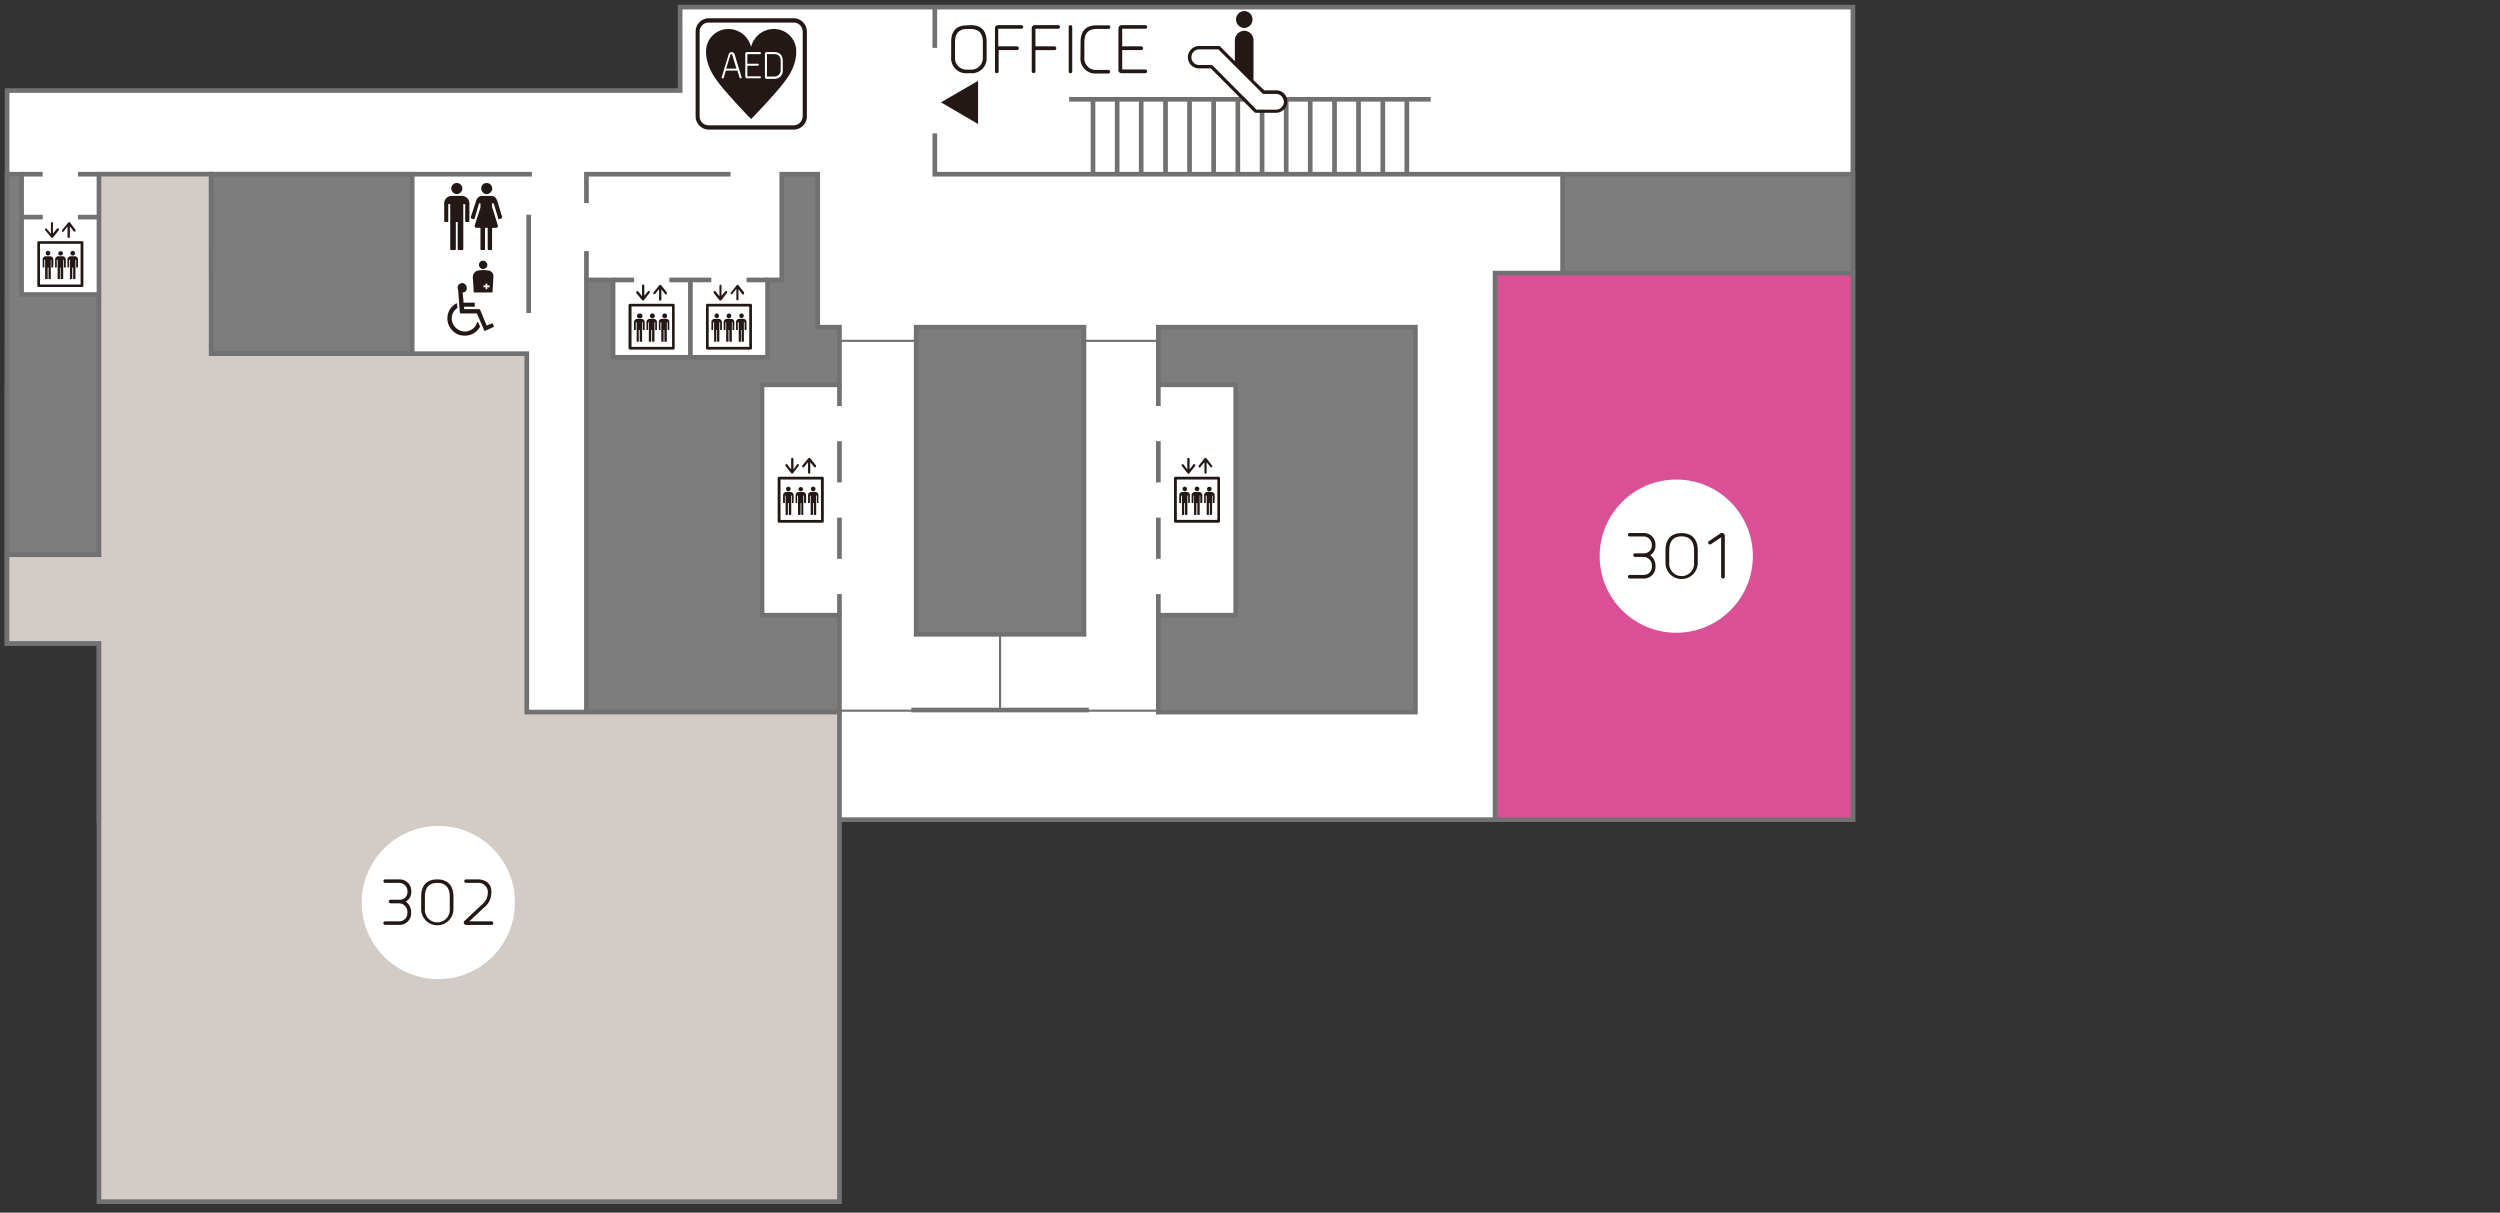 <svg id="floormap-3f" xmlns="http://www.w3.org/2000/svg" viewBox="0 0 536 260"><rect x="0" y="0" width="536" height="260" fill="#333333" stroke="none"/><defs><style>.cls-1,.cls-7{fill:#fff;}.cls-1,.cls-2,.cls-4,.cls-5,.cls-6,.cls-8,.cls-9{stroke:#727171;stroke-miterlimit:10;}.cls-2,.cls-6{fill:none;}.cls-3{fill:#231815;}.cls-4,.cls-5{fill:#7d7d7d;}.cls-5{stroke-width:0.98px;}.cls-6{stroke-width:0.46px;}.cls-8{fill:#d95097;}.cls-9{fill:#d3cbc5;}</style></defs><polygon class="cls-1" points="1.5 137.96 21.22 137.96 21.22 175.74 397.27 175.74 397.26 1.53 145.82 1.53 145.83 19.41 1.52 19.41 1.5 137.96"/><line class="cls-2" x1="4.64" y1="46.55" x2="9.17" y2="46.55"/><line class="cls-2" x1="16.72" y1="46.55" x2="21.22" y2="46.55"/><line class="cls-2" x1="4.64" y1="37.35" x2="9.15" y2="37.35"/><line class="cls-2" x1="16.72" y1="37.35" x2="21.22" y2="37.35"/><path class="cls-3" d="M208.07,5.39c2.15,0,3.46,1,3.46,3.57v3.27a3.2,3.2,0,0,1-2.91,3.47,2.53,2.53,0,0,1-.55,0h-.68a3.21,3.21,0,0,1-3.46-2.94,3.13,3.13,0,0,1,0-.53V9c0-2.58,1.33-3.57,3.46-3.57Zm-3.31,6.84a2.49,2.49,0,0,0,2.26,2.7,1.53,1.53,0,0,0,.37,0h.68a2.49,2.49,0,0,0,2.65-2.34,2.29,2.29,0,0,0,0-.37V9c0-2-1-2.79-2.65-2.79h-.68c-1.63,0-2.63.8-2.63,2.79Z"/><path class="cls-3" d="M214.11,10.75v4.53a.4.4,0,0,1-.38.42h0a.38.38,0,0,1-.41-.37V6.06a.65.65,0,0,1,.63-.67h5a.4.4,0,0,1,.43.37v0a.38.38,0,0,1-.36.4h-5V9.94h4a.4.4,0,0,1,.42.38v0a.38.38,0,0,1-.37.41h-4Z"/><path class="cls-3" d="M222,10.75v4.53a.4.4,0,0,1-.8,0V6.06a.65.65,0,0,1,.63-.67h5a.4.4,0,0,1,.43.37v0a.38.38,0,0,1-.36.4H222V9.94h4.06a.41.41,0,0,1,.42.4h0a.4.4,0,0,1-.39.41H222Z"/><path class="cls-3" d="M229.11,5.79a.38.38,0,0,1,.38-.4h0a.4.4,0,0,1,.4.4v9.49a.39.39,0,0,1-.36.42h0a.38.38,0,0,1-.4-.36V5.79Z"/><path class="cls-3" d="M231.68,9c0-2.58,1.31-3.57,3.45-3.57h2.54a.39.39,0,1,1,0,.78h-2.54c-1.64,0-2.64.8-2.64,2.79v3.27A2.5,2.5,0,0,0,234.77,15h2.87a.38.38,0,1,1,0,.76H235.1a3.19,3.19,0,0,1-3.45-2.9,2.71,2.71,0,0,1,0-.57Z"/><path class="cls-3" d="M239.82,6.06a.65.65,0,0,1,.63-.67h5.08a.4.4,0,0,1,.43.37v0a.38.38,0,0,1-.36.4h-5V9.94h4.05a.41.41,0,0,1,.43.39h0a.4.4,0,0,1-.39.41h-4.09v4.16h4.9a.39.39,0,0,1,.43.35v.05a.38.38,0,0,1-.37.39h-5.11a.64.64,0,0,1-.66-.62v-9Z"/><polygon class="cls-3" points="209.7 26.59 201.74 21.94 209.7 17.33 209.7 26.59"/><line class="cls-2" x1="143.5" y1="60.02" x2="152.51" y2="60.02"/><line class="cls-2" x1="160.06" y1="60.02" x2="164.56" y2="60.02"/><line class="cls-2" x1="179.98" y1="82.51" x2="179.98" y2="87.06"/><line class="cls-2" x1="179.98" y1="127.37" x2="179.98" y2="131.87"/><line class="cls-2" x1="179.98" y1="110.98" x2="179.98" y2="119.82"/><line class="cls-2" x1="179.98" y1="94.59" x2="179.98" y2="103.43"/><line class="cls-2" x1="131.46" y1="60.02" x2="135.95" y2="60.02"/><line class="cls-2" x1="148.02" y1="60.02" x2="148.02" y2="76.6"/><polygon class="cls-4" points="248.35 152.68 248.35 131.9 264.94 131.9 264.94 82.5 248.35 82.5 248.35 70.15 303.46 70.15 303.46 152.68 248.35 152.68"/><rect class="cls-5" x="335.01" y="37.35" width="62.26" height="21.2"/><polyline class="cls-2" points="125.73 43.54 125.73 37.35 156.63 37.35"/><line class="cls-2" x1="88.37" y1="37.35" x2="114.03" y2="37.35"/><polygon class="cls-5" points="21.22 118.94 21.22 63.13 4.64 63.13 4.64 37.34 1.5 37.34 1.5 118.94 21.22 118.94"/><rect class="cls-4" x="45.27" y="37.34" width="43.1" height="38.49"/><line class="cls-6" x1="196.27" y1="73.08" x2="179.98" y2="73.08"/><line class="cls-6" x1="248.51" y1="73.08" x2="232.2" y2="73.08"/><line class="cls-6" x1="196.27" y1="152.37" x2="179.98" y2="152.37"/><line class="cls-6" x1="248.51" y1="152.37" x2="232.2" y2="152.37"/><line class="cls-2" x1="229.22" y1="21.29" x2="306.75" y2="21.29"/><line class="cls-2" x1="200.42" y1="10.26" x2="200.42" y2="1.5"/><polyline class="cls-2" points="335.01 37.35 200.42 37.35 200.42 28.59"/><line class="cls-2" x1="260.21" y1="21.29" x2="260.21" y2="37.34"/><line class="cls-2" x1="255.04" y1="21.29" x2="255.04" y2="37.34"/><line class="cls-2" x1="249.89" y1="21.29" x2="249.89" y2="37.34"/><line class="cls-2" x1="244.67" y1="21.29" x2="244.67" y2="37.34"/><line class="cls-2" x1="239.52" y1="21.29" x2="239.52" y2="37.34"/><line class="cls-2" x1="265.39" y1="21.29" x2="265.39" y2="37.34"/><line class="cls-2" x1="234.34" y1="21.29" x2="234.34" y2="37.34"/><line class="cls-2" x1="296.47" y1="21.29" x2="296.47" y2="37.34"/><line class="cls-2" x1="291.27" y1="21.29" x2="291.27" y2="37.34"/><line class="cls-2" x1="286.12" y1="21.29" x2="286.12" y2="37.34"/><line class="cls-2" x1="280.91" y1="21.29" x2="280.91" y2="37.34"/><line class="cls-2" x1="275.76" y1="21.29" x2="275.76" y2="37.34"/><line class="cls-2" x1="301.62" y1="21.29" x2="301.62" y2="37.34"/><line class="cls-2" x1="270.59" y1="21.29" x2="270.59" y2="37.34"/><line class="cls-2" x1="113.35" y1="67.11" x2="113.35" y2="46.03"/><polygon class="cls-4" points="131.44 60.02 125.73 60.02 125.73 152.68 179.98 152.68 179.98 131.9 163.38 131.9 163.38 82.51 179.98 82.51 179.98 70.15 175.32 70.15 175.32 37.35 167.61 37.35 167.61 60.02 164.57 60.02 164.57 76.6 131.44 76.6 131.44 60.02"/><line class="cls-2" x1="248.35" y1="82.51" x2="248.35" y2="87.06"/><line class="cls-2" x1="248.35" y1="127.37" x2="248.35" y2="131.87"/><line class="cls-2" x1="248.35" y1="110.98" x2="248.35" y2="119.82"/><line class="cls-2" x1="248.35" y1="94.59" x2="248.35" y2="103.43"/><path class="cls-3" d="M17.58,51.71H8.29A.29.29,0,0,0,8,52v9.23a.27.27,0,0,0,.24.3h9.33a.27.27,0,0,0,.31-.22V52a.28.28,0,0,0-.25-.31h-.06M17.28,61H8.58V52.27h8.7Z"/><path class="cls-3" d="M10.31,54.78a.53.53,0,0,0,.48-.52.57.57,0,0,0-.48-.49.51.51,0,0,0-.5.49.49.49,0,0,0,.46.52h0"/><path class="cls-3" d="M11.44,56.88V55.74a.75.75,0,0,0-.68-.8H9.89a.7.7,0,0,0-.74.67.28.28,0,0,0,0,.13v1.49a.14.14,0,0,0,.11.13h.18a.26.26,0,0,0,.06-.13V55.7h.18v4.09a.36.36,0,0,0,.11.06h.33s.1,0,.1-.06V57.36h.18v2.43a.06.06,0,0,0,.07.06h.33a.08.08,0,0,0,.09-.06V55.7H11v1.53c0,.06.05.13.09.13h.21c.06,0,.1-.07.1-.13Z"/><path class="cls-3" d="M13,54.78a.51.51,0,0,0,.51-.51h0a.5.5,0,0,0-.6-.4.46.46,0,0,0,.1.92h0"/><path class="cls-3" d="M14.1,56.88V55.74a.73.73,0,0,0-.66-.8h-.88a.7.7,0,0,0-.75.66.33.33,0,0,0,0,.14v1.49c0,.06,0,.13.08.13h.21c.06,0,.07-.07.07-.13V55.7h.19v4.09s0,.06.08.06h.32s.09,0,.09-.06V57.36H13v2.43s.07.06.09.06h.37s.09,0,.09-.06V55.7h.15v1.53a.12.12,0,0,0,.11.13H14a.12.12,0,0,0,.11-.13h0Z"/><path class="cls-3" d="M15.61,54.78a.5.5,0,0,0,.49-.51h0a.54.54,0,0,0-.49-.49.52.52,0,0,0-.52.49.49.49,0,0,0,.46.52h.06"/><path class="cls-3" d="M16.73,56.88V55.74a.72.72,0,0,0-.61-.8H15.2a.7.7,0,0,0-.74.67.28.28,0,0,0,0,.13v1.49a.13.13,0,0,0,.12.13h.16s.08-.07.08-.13V55.7H15v4.09l.07.06h.35a.09.09,0,0,0,.07-.06V57.36h.19v2.43s0,.06.09.06h.33a.08.08,0,0,0,.08-.06V55.7h.16v1.53c0,.06,0,.13.09.13h.21c.07,0,.07-.07.07-.13Z"/><path class="cls-3" d="M12.51,49a.27.27,0,0,0-.34.07l-.82,1V47.86a.23.23,0,0,0-.21-.25h0a.24.24,0,0,0-.22.25v2.25l-.86-1A.25.25,0,0,0,9.71,49h0a.29.29,0,0,0,0,.37L11,50.93h0a.24.24,0,0,0,.16.07.19.19,0,0,0,.14-.07h.07l1.22-1.57a.27.27,0,0,0,0-.37"/><path class="cls-3" d="M16.21,49.3,15,47.69h0a.41.41,0,0,0-.19-.08.36.36,0,0,1-.16.08L13.33,49.3a.32.32,0,0,0,0,.35.17.17,0,0,0,.15.05c.09,0,.15,0,.2-.09l.8-1.1v2.3c0,.09.16.22.24.22a.25.25,0,0,0,.26-.22V48.53l.83,1.08a.32.32,0,0,0,.35,0,.29.29,0,0,0,0-.35"/><path class="cls-3" d="M160.93,65.13h-9.28a.3.3,0,0,0-.29.32v9.22a.31.31,0,0,0,.29.28h9.28a.3.3,0,0,0,.29-.28V65.45a.3.3,0,0,0-.28-.32h0m-.3,9.24h-8.7V65.72h8.7Z"/><path class="cls-3" d="M153.65,68.22a.47.47,0,0,0,.49-.47v-.06a.47.47,0,0,0-.45-.49h0a.48.48,0,0,0-.5.46v0a.5.5,0,0,0,.47.53h0"/><path class="cls-3" d="M154.78,70.31V69.13a.71.71,0,0,0-.66-.76h-.84a.68.68,0,0,0-.75.6.43.43,0,0,0,0,.16v1.53a.08.08,0,0,0,.07.09h.2s.1,0,.1-.09V69.1h.2v4.09s0,.08.05.08h.33a.12.12,0,0,0,.09-.08V70.75h.17v2.44s0,.08.07.08h.33s.08,0,.09-.07h0V69.1h.16v1.56a.11.11,0,0,0,.08.09h.24a.1.1,0,0,0,.07-.09Z"/><path class="cls-3" d="M156.28,68.22a.51.51,0,0,0,.51-.51v0a.5.5,0,0,0-1,0,.51.51,0,0,0,.49.53h0"/><path class="cls-3" d="M157.43,70.31V69.13a.7.7,0,0,0-.63-.76h-.89a.71.71,0,0,0-.76.66v1.63a.11.11,0,0,0,.09.09h.22a.11.11,0,0,0,.08-.09V69.1h.15v4.09s0,.08.12.08h.28c.09,0,.1,0,.1-.08V70.75h.18v2.44s.06.08.07.08h.37s.1,0,.1-.08V69.1h.15v1.56a.08.08,0,0,0,.07.09h.21a.08.08,0,0,0,.09-.07v-.37Z"/><path class="cls-3" d="M159,68.22a.5.5,0,0,0,.46-.53.49.49,0,0,0-.46-.49.47.47,0,0,0-.49.47v0a.49.49,0,0,0,.45.53h0"/><path class="cls-3" d="M160.05,70.31V69.13a.69.69,0,0,0-.62-.76h-.86a.7.7,0,0,0-.77.62v1.67a.1.1,0,0,0,.11.09h.18a.09.09,0,0,0,.09-.09V69.1h.2v4.09a.09.09,0,0,0,.08.08h.31a.12.12,0,0,0,.09-.08V70.75H159v2.44s0,.08.07.08h.31c.08,0,.11,0,.11-.08V69.1h.16v1.56a.09.09,0,0,0,.09.09H160s.06,0,.06-.09Z"/><path class="cls-3" d="M155.88,62.43a.27.27,0,0,0-.34,0l-.85,1V61.3a.25.25,0,0,0-.24-.26h0c-.09,0-.2.14-.2.26v2.22l-.82-1.05a.29.29,0,0,0-.35,0,.28.28,0,0,0-.06.35l1.27,1.59h0a.29.29,0,0,0,.13,0,.38.38,0,0,0,.21,0h0l1.23-1.59c.1-.09,0-.26,0-.35"/><path class="cls-3" d="M159.56,62.73l-1.25-1.59a.51.51,0,0,0-.18-.09.2.2,0,0,0-.17.09h0l-1.25,1.59a.25.25,0,0,0,0,.34h.13c.1,0,.18,0,.21-.09l.83-1.07v2.26a.22.22,0,0,0,.22.22h0a.21.21,0,0,0,.22-.2V62l.82,1.07a.24.24,0,0,0,.34,0l0,0a.25.25,0,0,0,0-.34h0"/><path class="cls-3" d="M176.33,102.21h-9.27a.33.33,0,0,0-.33.32v9.25a.33.33,0,0,0,.33.29h9.27a.32.32,0,0,0,.29-.29v-9.25a.33.33,0,0,0-.29-.32m-.3,9.26h-8.69v-8.66H176Z"/><path class="cls-3" d="M169,105.34a.5.5,0,0,0,.51-.49v0a.49.49,0,0,0-.48-.5h0a.49.49,0,0,0-.5.48v0a.51.51,0,0,0,.5.51"/><path class="cls-3" d="M170.15,107.44v-1.19a.68.68,0,0,0-.59-.76h-.91a.71.71,0,0,0-.76.66v1.62s0,.08.07.09h.23a.11.11,0,0,0,.09-.09v-1.52h.15v4.06a.1.1,0,0,0,.11.09h.29a.09.09,0,0,0,.09-.09v-2.45h.21v2.45s0,.09.07.09h.35s.09-.06.09-.09v-4.06h.16v1.52a.09.09,0,0,0,.09.09h.19c.06,0,.07,0,.07-.09Z"/><path class="cls-3" d="M171.69,105.34a.52.52,0,0,0,.5-.51.51.51,0,0,0-1,0v0a.5.5,0,0,0,.49.51h0"/><path class="cls-3" d="M172.83,107.44v-1.19a.71.71,0,0,0-.65-.76h-.91c-.37,0-.69.2-.69.76v1.52a.08.08,0,0,0,.07.09h.18s.07,0,.07-.09v-1.52h.19v4.06a.14.14,0,0,0,.09.09h.34s.12-.06.12-.09v-2.45h.16v2.54h.34a.11.11,0,0,0,.09-.09v-4.06h.16v1.52a.08.08,0,0,0,.07.09h.24a.09.09,0,0,0,.08-.09Z"/><path class="cls-3" d="M174.32,105.34a.51.51,0,0,0,.52-.5h0a.5.5,0,0,0-.5-.5h0a.47.47,0,0,0-.48.48v0a.5.5,0,0,0,.48.51"/><path class="cls-3" d="M175.46,107.44v-1.19a.68.68,0,0,0-.57-.76H174a.71.71,0,0,0-.76.66v1.62a.09.09,0,0,0,.09.09h.22a.09.09,0,0,0,.09-.09v-1.52h.17v4.06a.09.09,0,0,0,.09.09h.29a.13.13,0,0,0,.12-.09v-2.45h.18v2.45s0,.09.07.09h.34s.09-.06.09-.09v-4.06h.17v1.52a.09.09,0,0,0,.1.09h.18c.06,0,.07,0,.07-.09Z"/><path class="cls-3" d="M171.27,99.57a.29.29,0,0,0-.37,0l-.78,1.08V98.41a.3.3,0,0,0-.26-.25.24.24,0,0,0-.24.24h0v2.26l-.82-1.08a.29.29,0,0,0-.37,0c-.09,0-.09.21,0,.33l1.25,1.59h0c.08,0,.11.07.17.07s.09-.06.16-.1h0l1.22-1.59a.29.29,0,0,0,0-.33"/><path class="cls-3" d="M175,99.84l-1.28-1.59c-.06,0-.1-.09-.17-.09a.17.17,0,0,0-.17.09h-.07L172,99.84a.32.32,0,0,0,.09.37.38.38,0,0,0,.15,0,.27.27,0,0,0,.18-.11l.82-1v2.23a.26.26,0,0,0,.24.25.29.29,0,0,0,.24-.25V99.11l.84,1a.26.26,0,0,0,.33.07.35.35,0,0,0,0-.37"/><path class="cls-3" d="M144.36,65.13h-9.27a.33.33,0,0,0-.33.32v9.22a.34.34,0,0,0,.33.28h9.27a.3.3,0,0,0,.29-.28V65.45a.3.3,0,0,0-.28-.32h0m-.28,9.24H135.4V65.71h8.68Z"/><path class="cls-3" d="M137.06,68.22a.52.52,0,1,0,.06-1,.52.52,0,0,0-.55.49v0a.51.51,0,0,0,.49.53h0"/><path class="cls-3" d="M138.22,70.31V69.13a.71.71,0,0,0-.66-.76h-.88a.71.71,0,0,0-.75.67v1.62a.08.08,0,0,0,.07.09h.24a.08.08,0,0,0,.07-.09h0V69.1h.19v4.1a.08.08,0,0,0,.08.07h.3c.07,0,.07,0,.07-.07V70.75h.21V73.2s.07.07.09.07h.34a.1.1,0,0,0,.08-.07V69.1h.16v1.56a.09.09,0,0,0,.09.09h.18c.06,0,.12,0,.12-.09Z"/><path class="cls-3" d="M139.73,68.22a.52.52,0,1,0-.36-.36.52.52,0,0,0,.36.36"/><path class="cls-3" d="M140.85,70.31V69.13a.7.7,0,0,0-.64-.76h-.88a.68.68,0,0,0-.73.64v1.65s0,.09.08.09h.19a.09.09,0,0,0,.08-.09V69.1h.16v4.1s.07.07.12.07h.3a.1.1,0,0,0,.09-.07V70.75h.19V73.2a.1.1,0,0,0,.09.07h.33a.1.1,0,0,0,.09-.07V69.1h.16v1.56a.08.08,0,0,0,.07.09h.2c.08,0,.1,0,.1-.09Z"/><path class="cls-3" d="M142.37,68.22a.52.52,0,1,0-.36-.36.52.52,0,0,0,.36.36"/><path class="cls-3" d="M143.5,70.31V69.13a.69.69,0,0,0-.61-.76H142a.68.68,0,0,0-.75.62.66.66,0,0,0,0,.14v1.53s0,.09.05.09h.22c.06,0,.08,0,.08-.09V69.1h.18v4.1s0,.07.1.07h.31a.1.1,0,0,0,.09-.07V70.75h.16V73.2l.09.07h.37a.07.07,0,0,0,.07-.07V69.1h.17v1.56s0,.09.06.09h.21a.08.08,0,0,0,.09-.07v-.37Z"/><path class="cls-3" d="M139.3,62.43a.29.29,0,0,0-.35,0l-.81,1V61.3a.24.24,0,0,0-.2-.29.25.25,0,0,0-.29.19.17.17,0,0,0,0,.1v2.22l-.83-1.05a.27.27,0,0,0-.34,0,.34.34,0,0,0-.06.35l1.29,1.59h0a.22.22,0,0,0,.16,0,.15.15,0,0,0,.13,0h0l1.25-1.59a.26.26,0,0,0,0-.35"/><path class="cls-3" d="M143,62.73l-1.26-1.59c-.08,0-.11-.09-.17-.09a.25.25,0,0,0-.2.09l-1.28,1.59a.31.31,0,0,0,.07.34.17.17,0,0,0,.14,0,.18.18,0,0,0,.19-.09l.81-1v2.26c0,.13.09.22.26.22a.25.25,0,0,0,.24-.22V62l.81,1.07a.22.22,0,0,0,.31,0l0,0c.1-.06.1-.22,0-.34"/><path class="cls-3" d="M261.29,102.21H252a.33.33,0,0,0-.3.32v9.25a.31.31,0,0,0,.3.29h9.29a.33.33,0,0,0,.28-.29v-9.25a.32.32,0,0,0-.28-.32m-.29,9.25h-8.69v-8.65H261Z"/><path class="cls-3" d="M254,105.34a.49.49,0,0,0,.49-.49v0a.48.48,0,0,0-.46-.5h0a.47.47,0,0,0-.49.47v0a.5.5,0,0,0,.49.51h0"/><path class="cls-3" d="M255.11,107.44v-1.19a.69.69,0,0,0-.59-.76h-.91a.71.71,0,0,0-.78.63v1.65c0,.06,0,.09.12.09h.19a.08.08,0,0,0,.08-.09v-1.52h.19v4.06s0,.09.08.09h.31a.11.11,0,0,0,.09-.09v-2.45h.18v2.45a.14.14,0,0,0,.09.09h.31a.12.12,0,0,0,.11-.09v-4.06h.16v1.52c0,.06,0,.09.12.09H255s.07,0,.07-.09Z"/><path class="cls-3" d="M256.64,105.34a.53.53,0,0,0,.51-.51.5.5,0,0,0-.5-.5h0a.48.48,0,0,0-.5.46v0a.49.49,0,0,0,.47.51h0"/><path class="cls-3" d="M257.78,107.44v-1.19a.71.71,0,0,0-.66-.76h-.89a.7.7,0,0,0-.75.65v1.63c0,.06.07.09.12.09h.19c.05,0,.08,0,.08-.09v-1.52H256v4.06a.1.1,0,0,0,.12.09h.3a.14.14,0,0,0,.08-.09v-2.45h.21v2.45s0,.09.06.09h.34a.12.12,0,0,0,.1-.09v-4.06h.13v1.52a.09.09,0,0,0,.09.09h.22a.09.09,0,0,0,.09-.09Z"/><path class="cls-3" d="M259.28,105.34a.47.47,0,0,0,.49-.47v0a.46.46,0,0,0-.42-.5h-.07a.46.46,0,0,0-.49.43v.07a.47.47,0,0,0,.43.51h.06"/><path class="cls-3" d="M260.42,107.44v-1.19a.69.69,0,0,0-.61-.76h-.89a.69.69,0,0,0-.76.61.38.38,0,0,0,0,.15v1.52c0,.06,0,.09.06.09h.22a.11.11,0,0,0,.08-.09v-1.52h.19v4.06s0,.09.08.09h.31a.09.09,0,0,0,.09-.09v-2.45h.19v2.45s0,.09.07.09h.32a.11.11,0,0,0,.1-.09v-4.06H260v1.52c0,.06,0,.09.11.09h.18c.06,0,.1,0,.1-.09Z"/><path class="cls-3" d="M256.21,99.57a.27.27,0,0,0-.34,0l-.82,1.08V98.42a.25.25,0,0,0-.24-.26.26.26,0,0,0-.25.26v2.25l-.79-1.08a.33.33,0,0,0-.38,0c-.09,0-.09.21,0,.33l1.25,1.59h0c.07,0,.09.07.16.07s.09-.06.14-.1H255l1.23-1.59c.09-.12.07-.29,0-.33"/><path class="cls-3" d="M259.89,99.84l-1.23-1.59a.4.4,0,0,0-.2-.09.19.19,0,0,0-.15.09h-.05L257,99.84a.3.3,0,0,0,.05.37.54.54,0,0,0,.18,0c.06,0,.1,0,.16-.12l.84-1v2.23a.26.26,0,0,0,.22.25.3.3,0,0,0,.25-.25V99.11l.83,1a.25.25,0,0,0,.33.08.32.32,0,0,0,0-.37"/><path class="cls-7" d="M255.38,12.24A1.67,1.67,0,0,1,257,10.59h4.22L270.64,20a.32.32,0,0,0,.27.14h2.71a1.73,1.73,0,0,1,1.66,1.68,1.77,1.77,0,0,1-1.66,1.74h-4.21L260,14.06c-.1,0-.17-.13-.26-.13H257a1.64,1.64,0,0,1-1.56-1.69"/><path class="cls-3" d="M273.73,19.37h-2.66l-2.12-2-.2-.2V8.6a2,2,0,0,0-2-2,2.07,2.07,0,0,0-2,2v4.51L261.63,10c-.12-.14-.14-.14-.28-.14H257a2.44,2.44,0,0,0-2.32,2.39A2.38,2.38,0,0,0,257,14.66h2.59L269,24.11a.78.78,0,0,0,.3.07h4.37a2.41,2.41,0,0,0,2.32-2.4A2.35,2.35,0,0,0,273.73,19.37Zm-.11,4.15h-4.21L260,14.06c-.1,0-.17-.13-.26-.13H257a1.64,1.64,0,0,1-1.56-1.69A1.67,1.67,0,0,1,257,10.59h4.22L270.64,20a.32.32,0,0,0,.27.14h2.71a1.73,1.73,0,0,1,1.66,1.68,1.77,1.77,0,0,1-1.66,1.7Z"/><path class="cls-3" d="M266.72,6A1.85,1.85,0,0,1,265,4.21a1.82,1.82,0,0,1,1.76-1.84,1.77,1.77,0,0,1,1.77,1.77v.07A1.81,1.81,0,0,1,266.72,6h0"/><path class="cls-3" d="M97.93,41.62a1.24,1.24,0,0,0,1.2-1.24,1.19,1.19,0,0,0-1.2-1.14,1.14,1.14,0,0,0-1.17,1.13h0a1.21,1.21,0,0,0,1.17,1.24"/><path class="cls-3" d="M100.64,46.61V43.78A1.63,1.63,0,0,0,99.17,42H97a1.62,1.62,0,0,0-1.76,1.49,1.31,1.31,0,0,0,0,.28v3.61c0,.18.08.21.19.21h.48c.09,0,.2,0,.2-.21V43.76h.42v9.63a.21.21,0,0,0,.19.22h.79a.22.22,0,0,0,.22-.22h0V47.6h.4v5.79a.23.23,0,0,0,.19.22h.79a.24.24,0,0,0,.22-.22V43.76h.41v3.63c0,.18.08.21.25.21h.41a.19.19,0,0,0,.22-.16v0Z"/><path class="cls-3" d="M104.32,41.62a1.22,1.22,0,0,0,1.21-1.24,1.17,1.17,0,0,0-1.21-1.14,1.14,1.14,0,0,0-1.14,1.14,1.2,1.2,0,0,0,1.14,1.24"/><path class="cls-3" d="M107.72,46.61l-.27-.76-.74-2.48c-.21-.71-.51-1.36-1.38-1.36H103.4c-.92,0-1.2.65-1.42,1.36l-1,3.06v.18c0,.11,0,.26.15.26l.33.11a.19.19,0,0,0,.26-.07.05.05,0,0,0,0,0l.12-.36.84-2.86c0-.09,0-.09.14-.09h.19s0,0,0,.09v.81l-1.2,3.73a.46.46,0,0,0,.22.61.44.44,0,0,0,.25,0h.55c.11,0,.18,0,.18.14v4.41a.23.23,0,0,0,.19.22h.55a.21.21,0,0,0,.24-.18V48.84h.57v4.55c0,.11.06.22.17.22h.58a.23.23,0,0,0,.19-.22V49c0-.09.07-.14.18-.14h.55c.66,0,.52-.55.47-.65l-1.16-3.73a.9.9,0,0,1-.08-.36v-.45s0-.08.07-.09h.26l.08.09.91,3v.18c.07.11.17.17.28.11l.39-.11c.12,0,.14-.15.14-.26"/><path class="cls-3" d="M98.38,61h0a1.12,1.12,0,0,0-.26.7,1.15,1.15,0,0,0,.11.45c0,.12.15,1.91.35,4.89l.07.07c0,.08,0,.1.12.1h3.48c.09.17,1.56,3.62,1.56,3.62s0,.11.07.11h.1l1.82-.83s.09,0,.09-.08v-.1l-.25-.51a.12.12,0,0,0-.12-.1h0s-1,.38-1.17.49c-.12-.26-1.43-3.43-1.43-3.43s-.1-.1-.18-.1h-3.2a1.82,1.82,0,0,0-.08-.52h2.2c.09,0,.13-.06.13-.17V65c0-.09,0-.11-.13-.11H99.39c0-.21-.17-2-.23-2.18h.1a.88.88,0,0,0,.82-1v0a1,1,0,0,0-.29-.7,1,1,0,0,0-.72-.32,1,1,0,0,0-.69.32m-.15,1.09Z"/><path class="cls-3" d="M97.8,65.06a4.36,4.36,0,0,0-1.31,1.22,3.81,3.81,0,0,0-.57,2,3.61,3.61,0,0,0,1.14,2.64,4,4,0,0,0,1.17.81,4.85,4.85,0,0,0,1.41.24,3.74,3.74,0,0,0,3.27-1.9V70l-.38-.91h-.25a2.49,2.49,0,0,1-.85,1.34,3,3,0,0,1-1.81.66,2.89,2.89,0,0,1-2.77-2.79A2.73,2.73,0,0,1,98,66.07c.07-.07.07-.08.07-.13L98,65.16a.09.09,0,0,0,0-.1Z"/><path class="cls-3" d="M103.54,57.67a.93.93,0,0,0,.95-.85,1,1,0,0,0-.95-.94.91.91,0,0,0-.85.94.88.88,0,0,0,.85.85"/><path class="cls-3" d="M104.64,58a4.06,4.06,0,0,0-1.1-.09,4.19,4.19,0,0,0-1,.09,1.41,1.41,0,0,0-1.17,1.43l.19,3.14c0,.12,0,.14.17.14h3.75c.08,0,.12,0,.12-.14l.18-3.14A1.25,1.25,0,0,0,104.71,58h-.07m.31,3.61h-.46V62h-.37v-.43h-.48V61.2h.48v-.39h.37v.39H105Z"/><path class="cls-7" d="M152,4.84a1.93,1.93,0,0,0-2,1.86V24.94a1.92,1.92,0,0,0,1.93,1.93h18.24a2,2,0,0,0,1.93-1.93V6.78a1.94,1.94,0,0,0-1.93-1.94Z"/><path class="cls-3" d="M170.12,27.79H152a2.86,2.86,0,0,1-2.86-2.85V6.78A2.87,2.87,0,0,1,152,3.91h18.17A2.87,2.87,0,0,1,173,6.78V24.94a2.86,2.86,0,0,1-2.87,2.85ZM152,4.84a1.93,1.93,0,0,0-2,1.86V24.94a1.92,1.92,0,0,0,1.93,1.93h18.24a2,2,0,0,0,1.93-1.93V6.78a1.94,1.94,0,0,0-1.93-1.94Z"/><path class="cls-3" d="M161.05,10a5,5,0,0,1,5-3.78A4.74,4.74,0,0,1,170.71,11v.06c0,3.22-1.75,5.61-3.56,7.79s-5.19,5.75-6.07,6.64H161c-.89-.89-4.33-4.54-6.06-6.64s-3.56-4.57-3.56-7.79A4.77,4.77,0,0,1,156,6.22h0A5,5,0,0,1,161,10Z"/><path class="cls-7" d="M159,16.57v.05a.23.23,0,0,1-.21.21.27.27,0,0,1-.21-.15l-.49-1.54h-2.46l-.46,1.54a.25.25,0,0,1-.23.15.22.22,0,0,1-.2-.21.09.09,0,0,1,0-.07c.48-1.63,1-3.27,1.49-4.91a.65.65,0,0,1,.63-.47.68.68,0,0,1,.64.47Zm-2-4.79a.26.26,0,0,0-.21-.16.31.31,0,0,0-.21.16c-.28.94-.6,2-.89,2.93h2.2Z"/><path class="cls-7" d="M159.79,11.54a.36.36,0,0,1,.35-.37h2.78a.22.22,0,0,1,.23.21h0a.21.21,0,0,1-.2.22h-2.72v2.06h2.22a.22.22,0,0,1,.23.21h0a.21.21,0,0,1-.2.22h-2.25v2.28h2.69a.21.21,0,0,1,.23.19v0a.22.22,0,0,1-.22.22h-2.78a.36.36,0,0,1-.36-.36h0Z"/><path class="cls-7" d="M164,11.54a.36.36,0,0,1,.35-.37h1.58c1.18,0,1.9.55,1.9,2V15a1.76,1.76,0,0,1-1.6,1.91h-1.87a.36.36,0,0,1-.36-.36h0Zm3.38,1.59c0-1.09-.54-1.53-1.45-1.53h-1.49v4.81h1.49a1.36,1.36,0,0,0,1.45-1.28.74.74,0,0,0,0-.21Z"/><rect class="cls-4" x="196.43" y="70.15" width="35.97" height="65.85"/><line class="cls-6" x1="214.41" y1="135.83" x2="214.41" y2="152.13"/><line class="cls-2" x1="233.44" y1="152.23" x2="195.38" y2="152.23"/><line class="cls-4" x1="125.73" y1="60.02" x2="125.73" y2="53.83"/><g id="_301" data-name="301"><rect class="cls-8" x="320.54" y="58.55" width="76.73" height="117.19"/><path class="cls-7" d="M375.81,119.16a16.42,16.42,0,1,1-16.5-16.34h.08a16.39,16.39,0,0,1,16.42,16.34"/><path class="cls-3" d="M350.52,118.63h2a1.62,1.62,0,0,0,1.62-1.64v-.1a1.77,1.77,0,0,0-1.65-1.87h-3.06a.38.38,0,0,1-.41-.37h0a.39.39,0,0,1,.38-.38h3.05a2.48,2.48,0,0,1,2.48,2.48v.14a2.29,2.29,0,0,1-1.14,2.14,2.77,2.77,0,0,1,1.14,2.39,2.45,2.45,0,0,1-2.29,2.61H349.4a.4.4,0,0,1-.38-.39.41.41,0,0,1,.38-.38h3.05a1.72,1.72,0,0,0,1.71-1.75v-.1a1.83,1.83,0,0,0-1.65-2h-1.92a.41.41,0,0,1-.41-.39A.4.4,0,0,1,350.52,118.63Z"/><path class="cls-3" d="M364,118v2.68a3.46,3.46,0,1,1-6.92,0h0V118c0-2.57,1.36-3.7,3.46-3.7S364,115.48,364,118Zm-6.12,0v2.68a2.67,2.67,0,0,0,5.33.33,1.82,1.82,0,0,0,0-.33V118c0-1.92-.93-3-2.67-3s-2.65,1-2.65,3Z"/><path class="cls-3" d="M368.86,114.36a.62.62,0,0,1,.32-.09.61.61,0,0,1,.62.6v8.74a.41.41,0,0,1-.39.43h0a.4.4,0,0,1-.4-.4V115.2l-2.15,1.46a.48.48,0,0,1-.23.07.38.38,0,0,1-.4-.38v0a.42.42,0,0,1,.18-.34Z"/></g><g id="_302" data-name="302"><polygon class="cls-9" points="21.22 118.94 1.5 118.94 1.5 137.96 21.22 137.96 21.22 257.64 179.19 257.64 179.98 257.64 179.98 152.66 112.94 152.66 112.94 75.83 45.27 75.83 45.25 37.34 21.22 37.34 21.22 118.94"/><path class="cls-7" d="M110.39,193.43a16.42,16.42,0,1,1-16.5-16.34H94a16.38,16.38,0,0,1,16.41,16.34"/><path class="cls-3" d="M83.74,192.9h2a1.62,1.62,0,0,0,1.62-1.64v-.1a1.77,1.77,0,0,0-1.65-1.87H82.65a.39.39,0,0,1-.44-.31.39.39,0,0,1,.32-.44H85.7A2.48,2.48,0,0,1,88.18,191v.14A2.3,2.3,0,0,1,87,193.3a2.75,2.75,0,0,1,1.14,2.38,2.45,2.45,0,0,1-2.29,2.61H82.57a.39.39,0,0,1-.38-.38.41.41,0,0,1,.38-.38h3.05a1.72,1.72,0,0,0,1.72-1.72s0-.09,0-.14a1.85,1.85,0,0,0-1.67-2h-1.9a.41.41,0,0,1-.41-.38A.4.4,0,0,1,83.74,192.9Z"/><path class="cls-3" d="M97.22,192.23v2.69a3.46,3.46,0,0,1-6.92,0h0v-2.69c0-2.56,1.36-3.69,3.46-3.69S97.22,189.75,97.22,192.23Zm-6.12,0v2.69a2.67,2.67,0,0,0,5.33.33,1.82,1.82,0,0,0,0-.33v-2.69c0-1.91-.93-2.94-2.67-2.94S91.1,190.26,91.1,192.23Z"/><path class="cls-3" d="M103.17,194.08a3.45,3.45,0,0,0,1.42-2.57v-.43a2,2,0,0,0-2.18-1.79H99.92a.42.42,0,0,1-.39-.37.4.4,0,0,1,.39-.38h2.5c1.65,0,2.92.9,2.92,2.54v.42a4,4,0,0,1-1.58,3.09l-3.15,2.95h4.74a.4.4,0,0,1,.42.38h0a.4.4,0,0,1-.39.38H99.92a.51.51,0,0,1-.49-.5.47.47,0,0,1,.15-.35Z"/></g></svg>